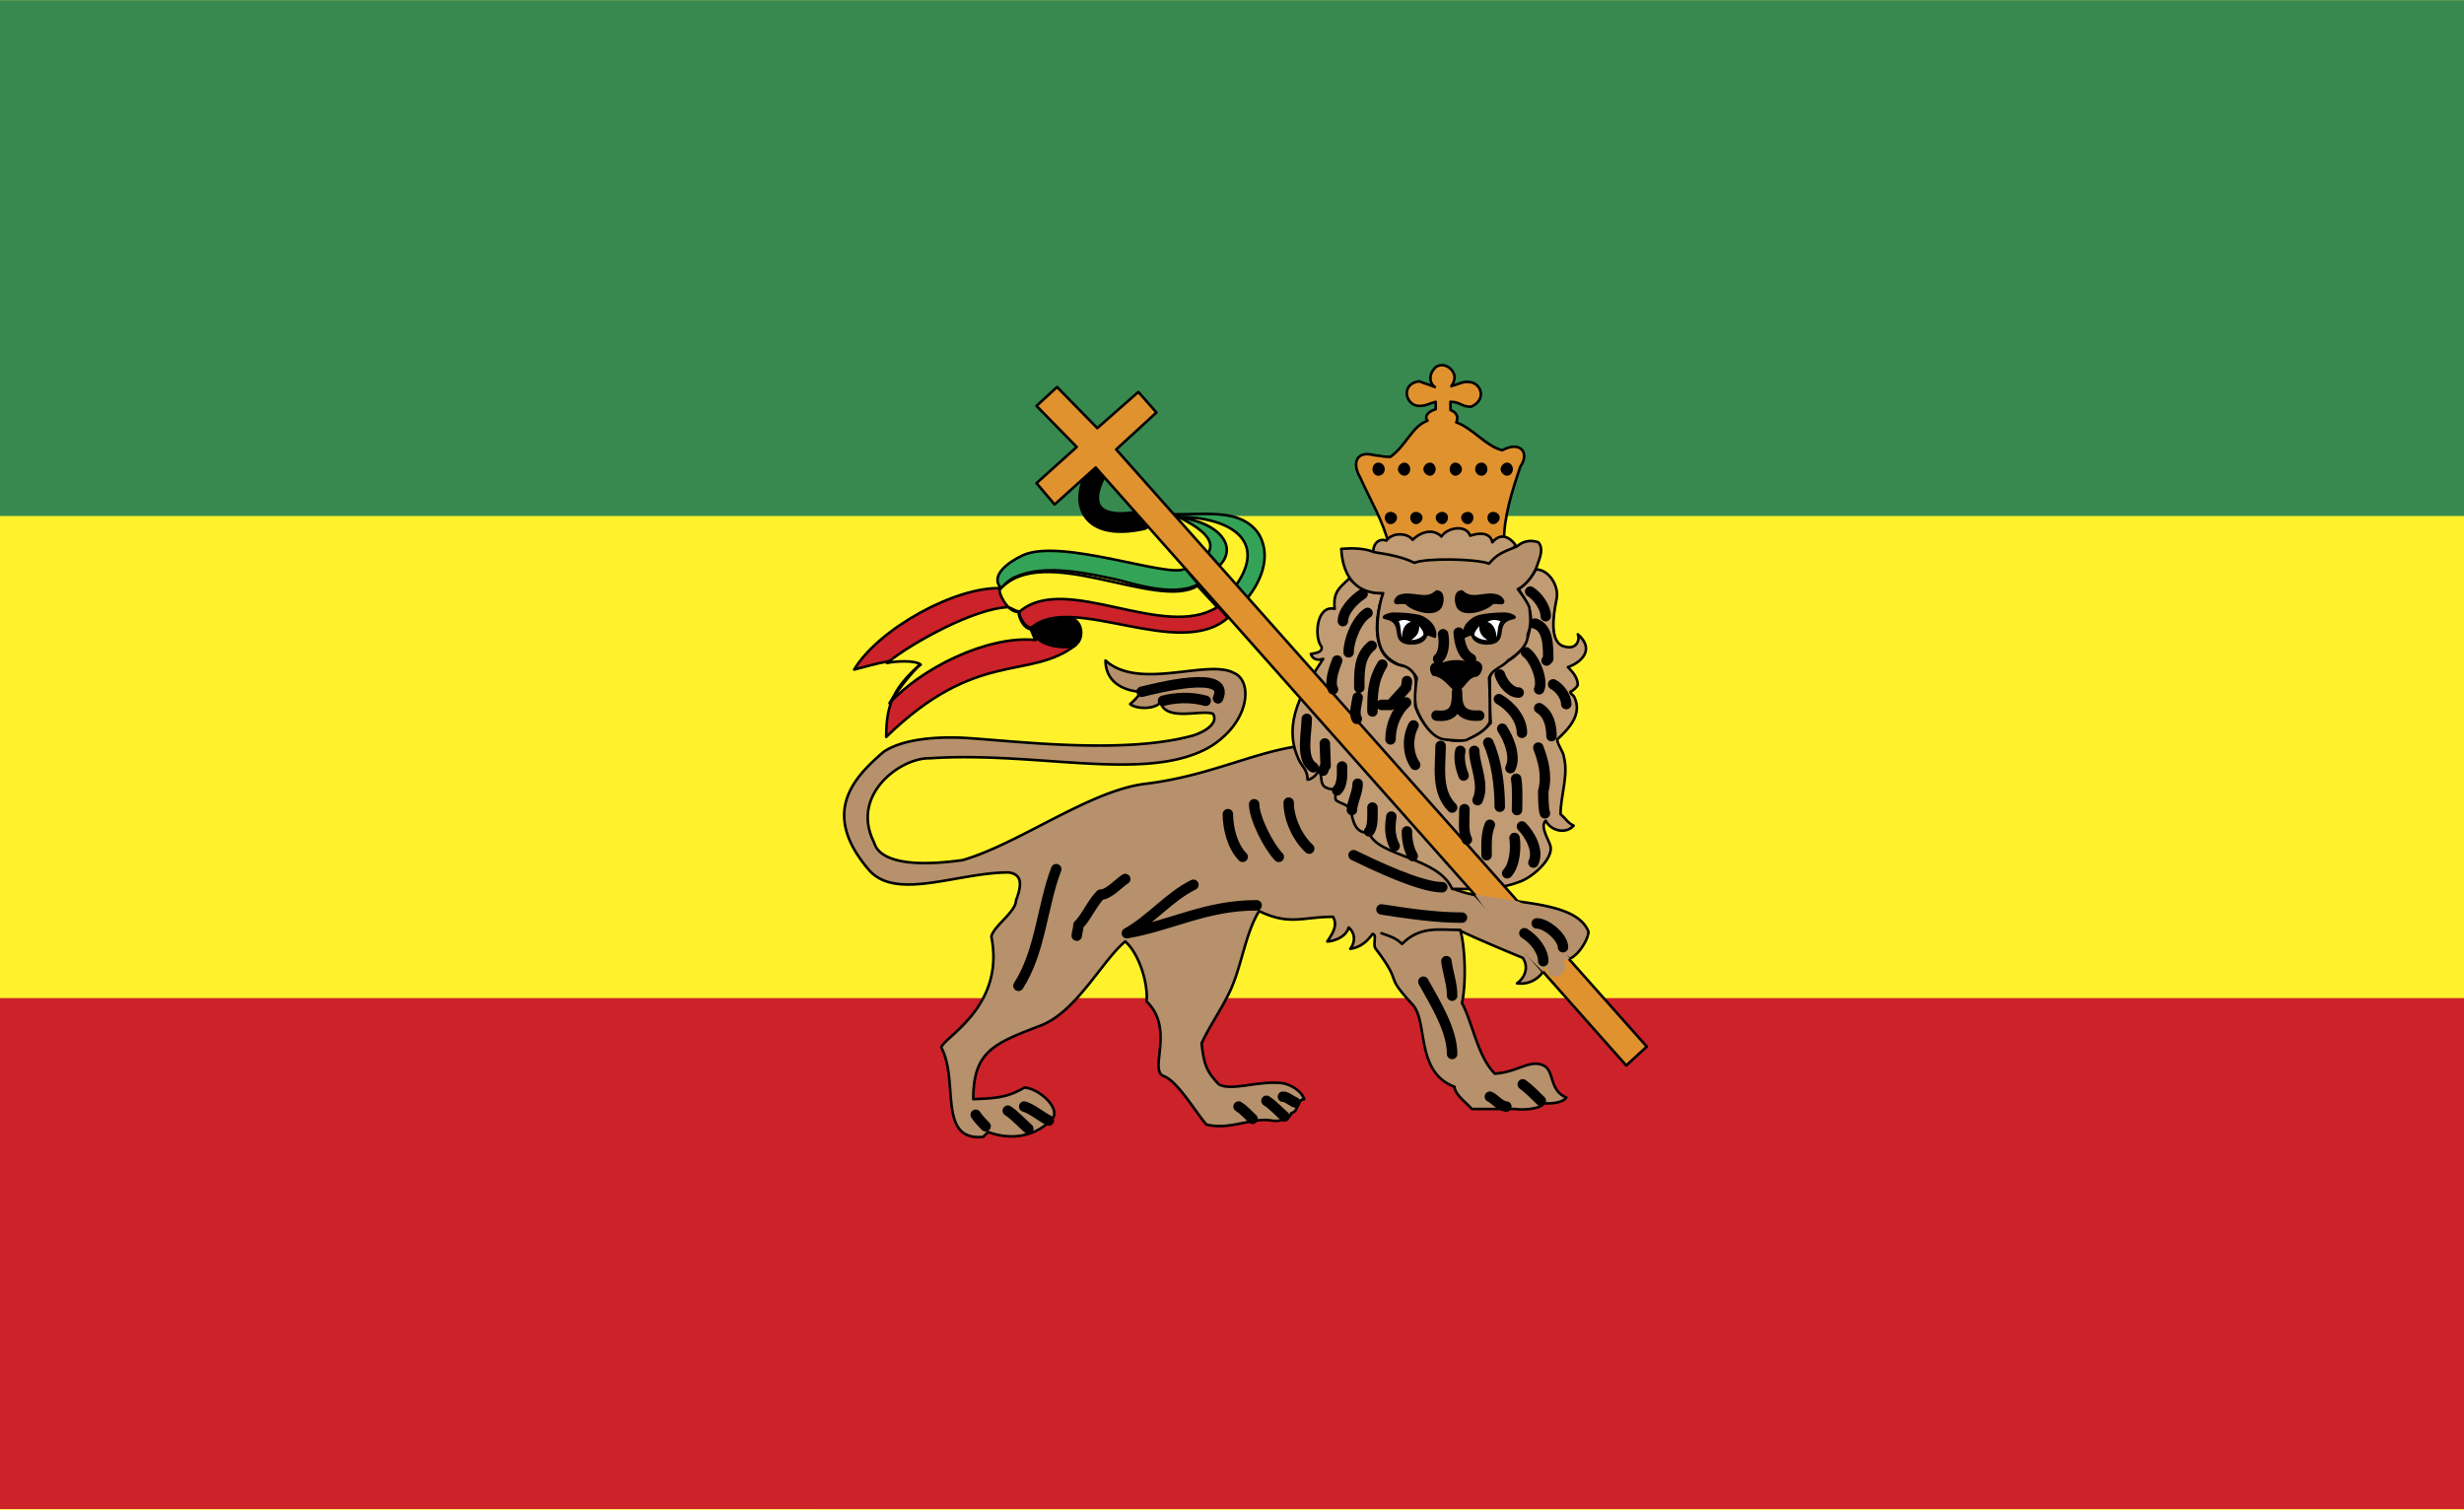 <svg xmlns="http://www.w3.org/2000/svg" width="2500" height="1532" viewBox="0 0 216 132.336"><path fill-rule="evenodd" clip-rule="evenodd" fill="#fff22d" d="M0 0h216v132.336H0V0z"/><path fill-rule="evenodd" clip-rule="evenodd" fill="#378950" d="M0 0h216v45.216H0V0z"/><path fill-rule="evenodd" clip-rule="evenodd" fill="#cc2229" d="M0 87.48h216v44.785H0V87.48z"/><path d="M103.896 49.824c-1.296.936-10.872-2.736-14.256-1.152-1.08.504-2.952 1.728-1.872 2.88.36-.432.864-.864 1.296-1.008 2.592-1.152 6.336-.288 9 .288 1.872.504 5.04 1.44 6.984.36l-1.152-1.368z" fill-rule="evenodd" clip-rule="evenodd" fill="#33a457" stroke="#000" stroke-width=".229" stroke-linecap="round" stroke-linejoin="round" stroke-miterlimit="2.613"/><path d="M87.84 51.552c-4.032-.216-10.872 3.6-12.96 7.128 1.728-.432 4.248-1.296 5.904-.576-2.304 2.088-3.096 3.384-3.096 6.479 7.992-7.776 12.528-4.896 16.632-8.063-1.944.504-3.6-.36-3.816-1.512-.648.072-1.296-1.296-1.008-1.512-.936 0-1.584-1.368-1.656-1.944z" fill-rule="evenodd" clip-rule="evenodd" fill="#cc2229" stroke="#000" stroke-width=".229" stroke-linecap="round" stroke-linejoin="round" stroke-miterlimit="2.613"/><path d="M90.432 55.008c.72-.72 2.592-1.008 3.384-.864 1.224.216 1.296 2.231.144 2.52-.792.144-3.312 0-3.528-1.656z" fill-rule="evenodd" clip-rule="evenodd" stroke="#000" stroke-width=".229" stroke-linecap="round" stroke-linejoin="round" stroke-miterlimit="2.613"/><path d="M89.424 53.496c-.288.432.648 1.8 1.08 1.44 3.6-2.952 12.888 2.952 17.136-.792l-.864-1.008c-4.824 2.808-13.392-3.168-17.352.36z" fill-rule="evenodd" clip-rule="evenodd" fill="#cc2229" stroke="#000" stroke-width=".229" stroke-linecap="round" stroke-linejoin="round" stroke-miterlimit="2.613"/><path d="M96.192 41.256c-1.728 3.024-.504 5.256 3.888 4.32" fill="none" stroke="#000" stroke-width="1.833" stroke-linecap="round" stroke-linejoin="round" stroke-miterlimit="2.613"/><path d="M102.888 45.072c3.24 0 5.904-.432 7.417 1.656 1.08 1.728.504 3.888-1.008 5.76l-3.385-4.032c1.008-1.584-2.304-2.952-3.024-3.384z" fill-rule="evenodd" clip-rule="evenodd" fill="#33a457" stroke="#000" stroke-width=".229" stroke-linecap="round" stroke-linejoin="round" stroke-miterlimit="2.613"/><path d="M106.776 49.68c1.872-1.656.216-4.032-3.888-4.392 4.824-.072 8.424 2.016 5.328 6.192l-1.44-1.8zm-19.152 2.016c3.744-4.32 13.824 1.872 17.352-.36l1.728 1.872c-4.68 2.952-13.248-3.024-17.28.36-.792.36-1.8-1.224-1.8-1.872zm-9.864 6.408c2.088-1.729 7.704-4.824 10.656-4.896.36.144.648.36.864.36 0 .432.36 1.44 1.08 1.584.144.36.36.864.432.936-4.248-.432-10.08 2.521-12.816 5.544.36-.648 2.016-2.88 2.736-3.384-.504-.432-2.376-.288-2.952-.144z" fill-rule="evenodd" clip-rule="evenodd" fill="#fff22d" stroke="#000" stroke-width=".229" stroke-linecap="round" stroke-linejoin="round" stroke-miterlimit="2.613"/><path d="M113.473 65.448c-3.961.647-7.705 2.592-13.033 3.24-4.896.576-11.088 5.256-16.056 6.695-7.272 1.009-7.632-1.224-7.776-1.584-2.088-4.176 2.376-7.415 4.896-7.344 9.504-.648 19.224 2.232 24.696-1.08 3.457-2.231 3.601-5.76 1.944-6.408-2.304-1.224-8.28 1.584-11.232-1.08 0 1.584 1.152 2.592 3.024 2.736 0 .216-.288.576-.864 1.08.504.432 2.088.504 2.664-.144.504 1.728 3.672.576 4.608 1.008.576 1.008-1.296 1.8-1.944 1.944-6.264 1.656-15.912.36-20.088.144-1.872-.072-4.968 0-6.84 1.224-2.592 2.232-5.616 5.328-1.296 10.368 2.376 2.736 7.775.216 12.24.216 1.008.145 1.296.792.648 2.448 0 1.008-1.944 2.232-2.16 3.168 1.224 6.12-4.104 8.784-4.392 9.72 1.584 2.952-.36 8.208 3.672 7.849l.432-.433c2.736 1.008 4.896-.144 5.76-1.367.36-1.009-1.512-2.521-2.592-2.521-1.439.864-2.52.937-4.464 1.008 0-4.248 1.872-4.896 5.976-6.479 3.096-1.225 5.4-5.76 7.344-7.344 1.224 1.079 2.016 3.672 1.872 5.256 2.52 2.447.144 6.048 1.512 6.552 1.224.432 2.88 3.312 3.744 4.248 2.088.504 3.96-.648 5.687-.36.721.145 1.729-.216 1.729-.647.721-.145.432-1.152 1.152-1.225-.287-.72-1.008-1.151-1.729-1.368-2.088-.359-4.607.721-5.759.072-1.008-1.08-1.296-1.584-1.512-3.6.72-1.584 2.016-3.385 2.664-4.969.864-2.016 1.225-4.752 2.377-6.623 2.664 1.296 3.814.504 6.479.504.361.647.145 1.224-.504 2.16.504 0 1.656-.36 1.873-1.225.432.36.719 1.08.143 1.872 1.01-.144 1.584-.792 1.945-1.296.432 0 0 .936.287 1.296 2.52 3.312.576 2.017 3.24 4.896 1.369 1.513.217 5.904 3.672 7.2 0 .648 1.08 1.44 1.512 1.944h3.816c1.08.145 2.447-.145 2.447-.504 1.01.072 1.801-.145 2.018-.504-1.441-.576-1.08-2.232-1.873-2.736-1.223-.72-2.303.504-4.391.648-1.514-1.513-1.945-4.465-2.881-6.192.432-1.944.217-5.328-.145-6.336 1.152.576 4.248 1.872 5.473 2.376.504.72.287 1.656-.504 2.232a2.363 2.363 0 0 0 2.447-1.297l.576.721c1.297-.072 1.297-1.008 1.08-1.512.936.216 2.16-1.656 2.16-2.448-1.225-3.097-8.424-2.304-11.809-3.744-1.439-4.104-6.984-3.601-9.215-8.712-.43-.863-4.75-2.735-4.75-3.743z" fill-rule="evenodd" clip-rule="evenodd" fill="#b6916b" stroke="#000" stroke-width=".229" stroke-linecap="round" stroke-linejoin="round" stroke-miterlimit="2.613"/><path d="M118.297 50.688c-.938.864-1.441 1.224-1.297 2.664-1.656-.36-1.801 2.592-1.152 3.312.145.576-.719.576-.936.648.217.647.863.504 1.08.432-1.801 2.736-3.6 5.616-2.16 8.784.287.648.793.936.793 1.8.359 0 .936-.504.936-.864.576.648-.217 1.584 1.367 1.729.359.072-.072.863.289 1.008.432.288 1.08.288 1.223 1.008.217.864.361 1.8 1.584 1.8.793 2.089 6.049 2.089 7.273 4.896 2.088 0 3.959.144 5.975-.648 1.008-.359 2.809-1.872 2.664-3.023-.072-.504-1.008-1.8-.432-2.304.432.863 1.729 1.224 2.447.432-.574-.288-.646-.576-1.15-1.008 0-1.584.719-3.456.287-5.04 0-.36-.576-1.08-.576-1.512.936-.864 2.232-2.16 1.512-3.672-.072-.216-.359-.288-.359-.504.217-.072.504-.36.648-.576 0-.648-.432-1.152-.865-1.584 1.225-.432 2.377-1.584.865-2.88.215.432-.072 1.512-1.369 1.008-1.08-.504-.791-2.592-.504-4.032.289-1.152-.646-2.664-1.799-2.664-.361.647-.865 1.296-1.512 1.728.432.792 1.08 1.512 1.08 2.736-.361 4.104-3.312 3.384-3.602 5.04 0 1.512 0 2.808.072 3.96-2.375 2.664-5.543 1.728-6.623-1.512 0-.792.504-3.24-.865-3.456-3.383-.504-2.52-4.824-1.943-6.408-1.512.07-2.447-.794-2.951-1.298z" fill-rule="evenodd" clip-rule="evenodd" fill="#c09b74" stroke="#000" stroke-width=".229" stroke-linecap="round" stroke-linejoin="round" stroke-miterlimit="2.613"/><path d="M121.752 47.736c3.385 0 6.695-.072 10.08-.144 0-2.376.721-4.536 1.439-6.696.865-1.224 0-2.304-1.584-1.44-1.439-.36-2.592-1.944-4.031-2.448.215-.432.072-.864-.504-1.08v-.72c.863 0 .936.432 1.799.432 1.369-.576.938-2.016-.07-2.16-.648-.072-.721.072-1.656.36.287-.432.432-.864.072-1.368-.504-.648-1.297-.576-1.584-.144-.504.576-.361 1.296.07 1.584-.719-.288-.646-.216-1.367-.504-1.656.216-1.225 2.088-.072 2.16.721 0 .721-.144 1.512-.36v.648c-.719.216-1.008.647-.719 1.008-1.369.504-1.801 2.088-3.24 3.168-.865 0-.576-.072-1.441-.144-1.582-.432-1.943.72-1.223 1.944.863 1.944 2.015 3.816 2.519 5.904zM92.664 33.912l-1.8 1.656 3.528 3.6-3.528 3.168 1.584 1.872 3.6-3.24 46.513 52.416 1.799-1.655-46.512-52.345 3.528-3.24-1.584-1.8-3.6 3.168-3.528-3.6z" fill-rule="evenodd" clip-rule="evenodd" fill="#e0922f" stroke="#000" stroke-width=".229" stroke-linecap="round" stroke-linejoin="round" stroke-miterlimit="2.613"/><path d="M129.312 78.408c1.367.216 2.303.36 3.744.576 2.303 1.08 3.383 3.168 4.535 5.04-.432.288-.145-.145-.504.144.359.72-.072 1.656-1.152 1.368-.215-.216-.287-.504-.432-.792l-.217.433c-2.157-2.089-4.317-4.248-5.974-6.769z" fill-rule="evenodd" clip-rule="evenodd" fill="#b6916b"/><path d="M120.816 40.536c.359 0 .576.288.576.576s-.217.576-.576.576c-.289 0-.504-.288-.504-.576s.215-.576.504-.576zm2.303 0c.289 0 .506.288.506.576s-.217.576-.506.576c-.287 0-.574-.288-.574-.576s.287-.576.574-.576zm2.233 0c.289 0 .504.288.504.576s-.215.576-.504.576c-.287 0-.576-.288-.576-.576s.288-.576.576-.576zm2.232 0c.287 0 .576.288.576.576s-.289.576-.576.576-.504-.288-.504-.576.217-.576.504-.576zm2.305 0c.287 0 .504.288.504.576s-.217.576-.504.576c-.361 0-.576-.288-.576-.576s.214-.576.576-.576zm2.23 0c.289 0 .506.288.506.576s-.217.576-.506.576c-.287 0-.574-.288-.574-.576s.287-.576.574-.576zm-10.223 4.32c.287 0 .576.216.576.504s-.289.576-.576.576c-.289 0-.504-.288-.504-.576s.215-.504.504-.504zm2.233 0c.287 0 .574.216.574.504s-.287.576-.574.576c-.289 0-.504-.288-.504-.576s.215-.504.504-.504zm2.303 0c.289 0 .504.216.504.504s-.215.576-.504.576c-.287 0-.576-.288-.576-.576s.289-.504.576-.504zm2.232 0c.287 0 .504.216.504.504s-.217.576-.504.576-.576-.288-.576-.576.289-.504.576-.504zm2.232 0c.287 0 .576.216.576.504s-.289.576-.576.576c-.289 0-.504-.288-.504-.576s.215-.504.504-.504z" fill-rule="evenodd" clip-rule="evenodd"/><path d="M120.385 48.384c0-.864.576-1.224 1.15-1.008.506-.72 1.801-.72 2.305-.072.721-.72 1.801-1.008 2.52-.288.504-.792 2.16-1.08 2.521-.072 1.08-.36 1.799-.144 1.943.576.791-.937 1.584-.36 2.016.216-.359 1.008-2.16 1.728-1.799 2.664-1.586-.36-3.961-.864-5.617-.144-.504.504-.863.504-1.225.288-.287.072-.504.576-1.08.36-.719-1.728-2.447-2.088-2.734-2.52z" fill-rule="evenodd" clip-rule="evenodd" fill="#c09b74" stroke="#000" stroke-width=".229" stroke-linecap="round" stroke-linejoin="round" stroke-miterlimit="2.613"/><path d="M120.455 48.384c-.863-.36-1.943-.36-2.879-.288.145 2.664 1.512 3.96 3.672 3.888-.432 1.224-.721 3.24-.287 4.536.287 1.008 1.08 1.439 1.654 1.728.865.144 1.225.576 1.584 1.152-.143 1.008-.215 1.872-.07 2.592.574 1.512 1.512 2.664 2.447 2.808.721.072 1.439.144 1.943.072 1.008-.504 1.729-.864 2.088-1.584 0-1.296 0-2.592-.072-3.888.289-.792 1.225-.936 1.656-1.512 1.008-.648 1.801-1.44 1.729-2.304.359-.792.217-1.656.145-2.376-.289-.648-.648-1.08-1.008-1.584.791-.36 1.512-1.44 1.727-2.16.289-.792.504-1.439.072-1.943-.646-.216-1.295-.145-1.871.359-1.225.504-1.729.648-2.449 1.512-1.15-.432-5.543-.504-6.551-.072-1.008-.504-2.161-.72-3.53-.936z" fill-rule="evenodd" clip-rule="evenodd" fill="#b6916b" stroke="#000" stroke-width=".229" stroke-linecap="round" stroke-linejoin="round" stroke-miterlimit="2.613"/><path d="M125.641 58.248c-.289.216-.145.648 0 .864 1.152.144 1.584 1.368 2.088 1.296.576 0 .791-1.152 1.727-1.224.361-.216.506-.864.217-1.008-.217-.288-.648-.144-.936 0-.504-.288-1.584-.288-2.232 0-.288-.216-.505-.144-.864.072zm-3.168-5.4c.215 0 .504-.072.791 0 .576.648 2.736 1.296 3.096.144.145-.432.145-1.152-.432-1.152-.936.936-2.232-.072-3.312.432-.288.216-.432.576-.143.576zm9.142 0c-.287 0-.504-.072-.791 0-.576.648-2.809 1.296-3.096.144-.145-.432-.145-1.152.432-1.152.936.936 2.16-.072 3.24.432.36.216.504.576.215.576zm.289.936c-.793 0-1.584.072-2.232.216-.721.216-1.512.936-1.295 1.8.215-.072.574-.36.719-.072.145.432.648.72 1.512.648 1.656-.216.145-1.872 2.088-2.231.288-.073-.36-.361-.792-.361zm-9.72 0c.793 0 1.584.072 2.232.216.721.216 1.512.936 1.367 1.8-.287-.072-.646-.36-.791-.072-.145.432-.648.72-1.512.648-1.656-.216-.145-1.872-2.088-2.231-.288-.073.36-.361.792-.361z" fill-rule="evenodd" clip-rule="evenodd" stroke="#000" stroke-width=".229" stroke-linecap="round" stroke-linejoin="round" stroke-miterlimit="2.613"/><path d="M125.928 62.712c1.801.216 1.801-1.08 1.801-2.088 0 .936 0 2.232 1.943 2.088m-1.801-7.272c.072 1.008.361 1.944 1.08 2.304m-2.879 0c.504-.432.576-1.44.432-2.16" fill="none" stroke="#000" stroke-width=".917" stroke-linecap="round" stroke-linejoin="round" stroke-miterlimit="2.613"/><path d="M131.545 54.432c-.289.432-.217.936-.361 1.44 0-.504-.215-1.224-.791-1.368.359-.216.718-.216 1.152-.072zm-1.873.432c0 .504.145.864.721 1.224-.432 0-.865-.144-1.152-.432-.001-.288.286-.576.431-.792zm-5.256 0c0 .504-.145.864-.721 1.224.434 0 .793-.144 1.08-.432.073-.288-.214-.576-.359-.792zm-1.801-.432c.217.432.145.936.289 1.44 0-.504.145-1.224.791-1.368-.359-.216-.718-.216-1.08-.072z" fill-rule="evenodd" clip-rule="evenodd" fill="#fff"/><path d="M89.784 96.984c.72.216 1.44.864 2.16 1.224m-3.6-.863c.576.359 1.224 1.079 1.8 1.584m-4.608-1.225c.216.36.72.864.864 1.008m26.065-2.592c.359 0 .719.36 1.08.504m-2.522-.144c.576.359 1.225 1.08 1.584 1.368m-4.031-.864c.36.216.864.72 1.225 1.08m23.687-3.024c.504.36 1.225 1.08 1.584 1.44m-4.465-.36c.361.145.938.864 1.441.864m-5.255-12.744c.143 1.08.504 1.944.504 3.024m-2.522-1.224c1.08 1.944 2.521 4.248 2.521 6.336m7.417-11.447c.863 0 2.303 1.224 2.303 2.088m-3.383-1.225c.936.576 1.654 1.584 1.654 2.448m-14.183-4.536c2.305.36 4.752.72 7.057.72m-1.729-2.663c-1.943 0-5.977-1.944-7.775-2.809m-5.688-4.607c0 1.367.719 3.023 1.799 4.031m-4.825-3.888c0 1.224 1.297 3.744 2.16 4.608m-4.463-3.743c0 1.296.432 2.88 1.296 3.744m-4.32 2.447c-2.16 1.08-3.672 3.024-5.832 4.248 4.032-.72 6.912-2.447 11.376-2.447M98.64 77.04c-.576.36-1.44 1.368-2.16 1.368-.72.72-1.368 2.16-1.944 2.664 0 .36-.144.72-.144.936m-1.8-5.831c-1.225 3.168-1.368 7.199-3.312 10.224m12.672-24.985c1.08-.288 2.448-.36 3.744 0m-5.616-.792c1.224-.288 7.848-2.016 6.696.576" fill="none" stroke="#000" stroke-width=".917" stroke-linecap="round" stroke-linejoin="round" stroke-miterlimit="2.613"/><path d="M128.016 81.504c-1.943 0-3.527-.359-5.111 1.225-.576-.576-1.225-.721-1.801-.937" fill="none" stroke="#000" stroke-width=".229" stroke-linecap="round" stroke-linejoin="round" stroke-miterlimit="2.613"/><path d="M128.377 70.92c0 .937-.145 1.944.215 2.664m2.015-1.296c-.359.864-.287 1.729-.287 2.664m2.448-1.512c.145.936 0 2.447-.648 3.096m1.296-4.103c.721.72 1.512 2.159 1.008 3.168m-1.512-7.345c.145 1.009.072 1.872.072 2.736m1.871-5.471c.432 1.151.793 2.447.432 3.815 0 .433 0 1.584.145 1.944m-.504-9.216c.865.504 1.08 1.584 1.08 2.448m.144-4.536c.576.288 1.152 1.08 1.152 1.728m-3.167-9.864c.719.432 1.367 1.44 1.367 2.16m-.936.648c1.152.36 1.152 1.944 1.152 3.096l-.145.144m-1.8-.72c.793.576 1.512 2.448 1.152 3.24m-3.454-1.296c.215.648.863 1.584 1.656 1.584m-1.729.576c1.008.576 2.016 1.728 2.016 2.952m-1.728-.36c.576.864 1.225 2.448.721 3.456m-1.944-2.232c.719 1.583 1.008 3.744 1.008 5.616m-2.233-4.896c0 1.224.936 2.953.287 4.32m-1.511-4.32c-.145.648 0 1.44.289 2.16m-2.018-2.592c0 1.729-.432 3.96 1.01 5.4m-8.281-9.648c-.072.504-.359 1.44-.072 1.872m4.968.576c-.576 1.08-.504 2.52.145 3.456m-.793-5.472c-.863.792-1.367 2.016-1.367 3.24m1.439-5.112c0 .216-.072.432-.072.576l-1.367 1.512h-.793m.072-3.528c-.863 1.44-.863 2.592-.863 4.104m-.073-5.76c-1.152.936-1.08 2.376-1.08 3.672m.721-6.552c-.938.576-1.656 2.376-1.656 3.456m1.222-5.112c-.791.504-1.727 1.512-1.727 2.376m-.503 3.456c-.217.576-.721 1.872-.361 2.52M114.553 63c0 1.224-.576 3.528.576 4.248m1.008-2.088l.072 1.944c-.072.072-.217.359-.217.432m1.656-.359c0 .647.072 1.584-.432 2.088m1.8-.577c0 .792-.504 1.656-.504 2.304m1.8-.216c0 .647.072 1.656-.289 2.088m1.946-1.296c-.145.936-.145 1.728.287 2.592m1.08-1.296c0 .792.145 1.512.504 2.16" fill="none" stroke="#000" stroke-width=".917" stroke-linecap="round" stroke-linejoin="round" stroke-miterlimit="2.613"/></svg>